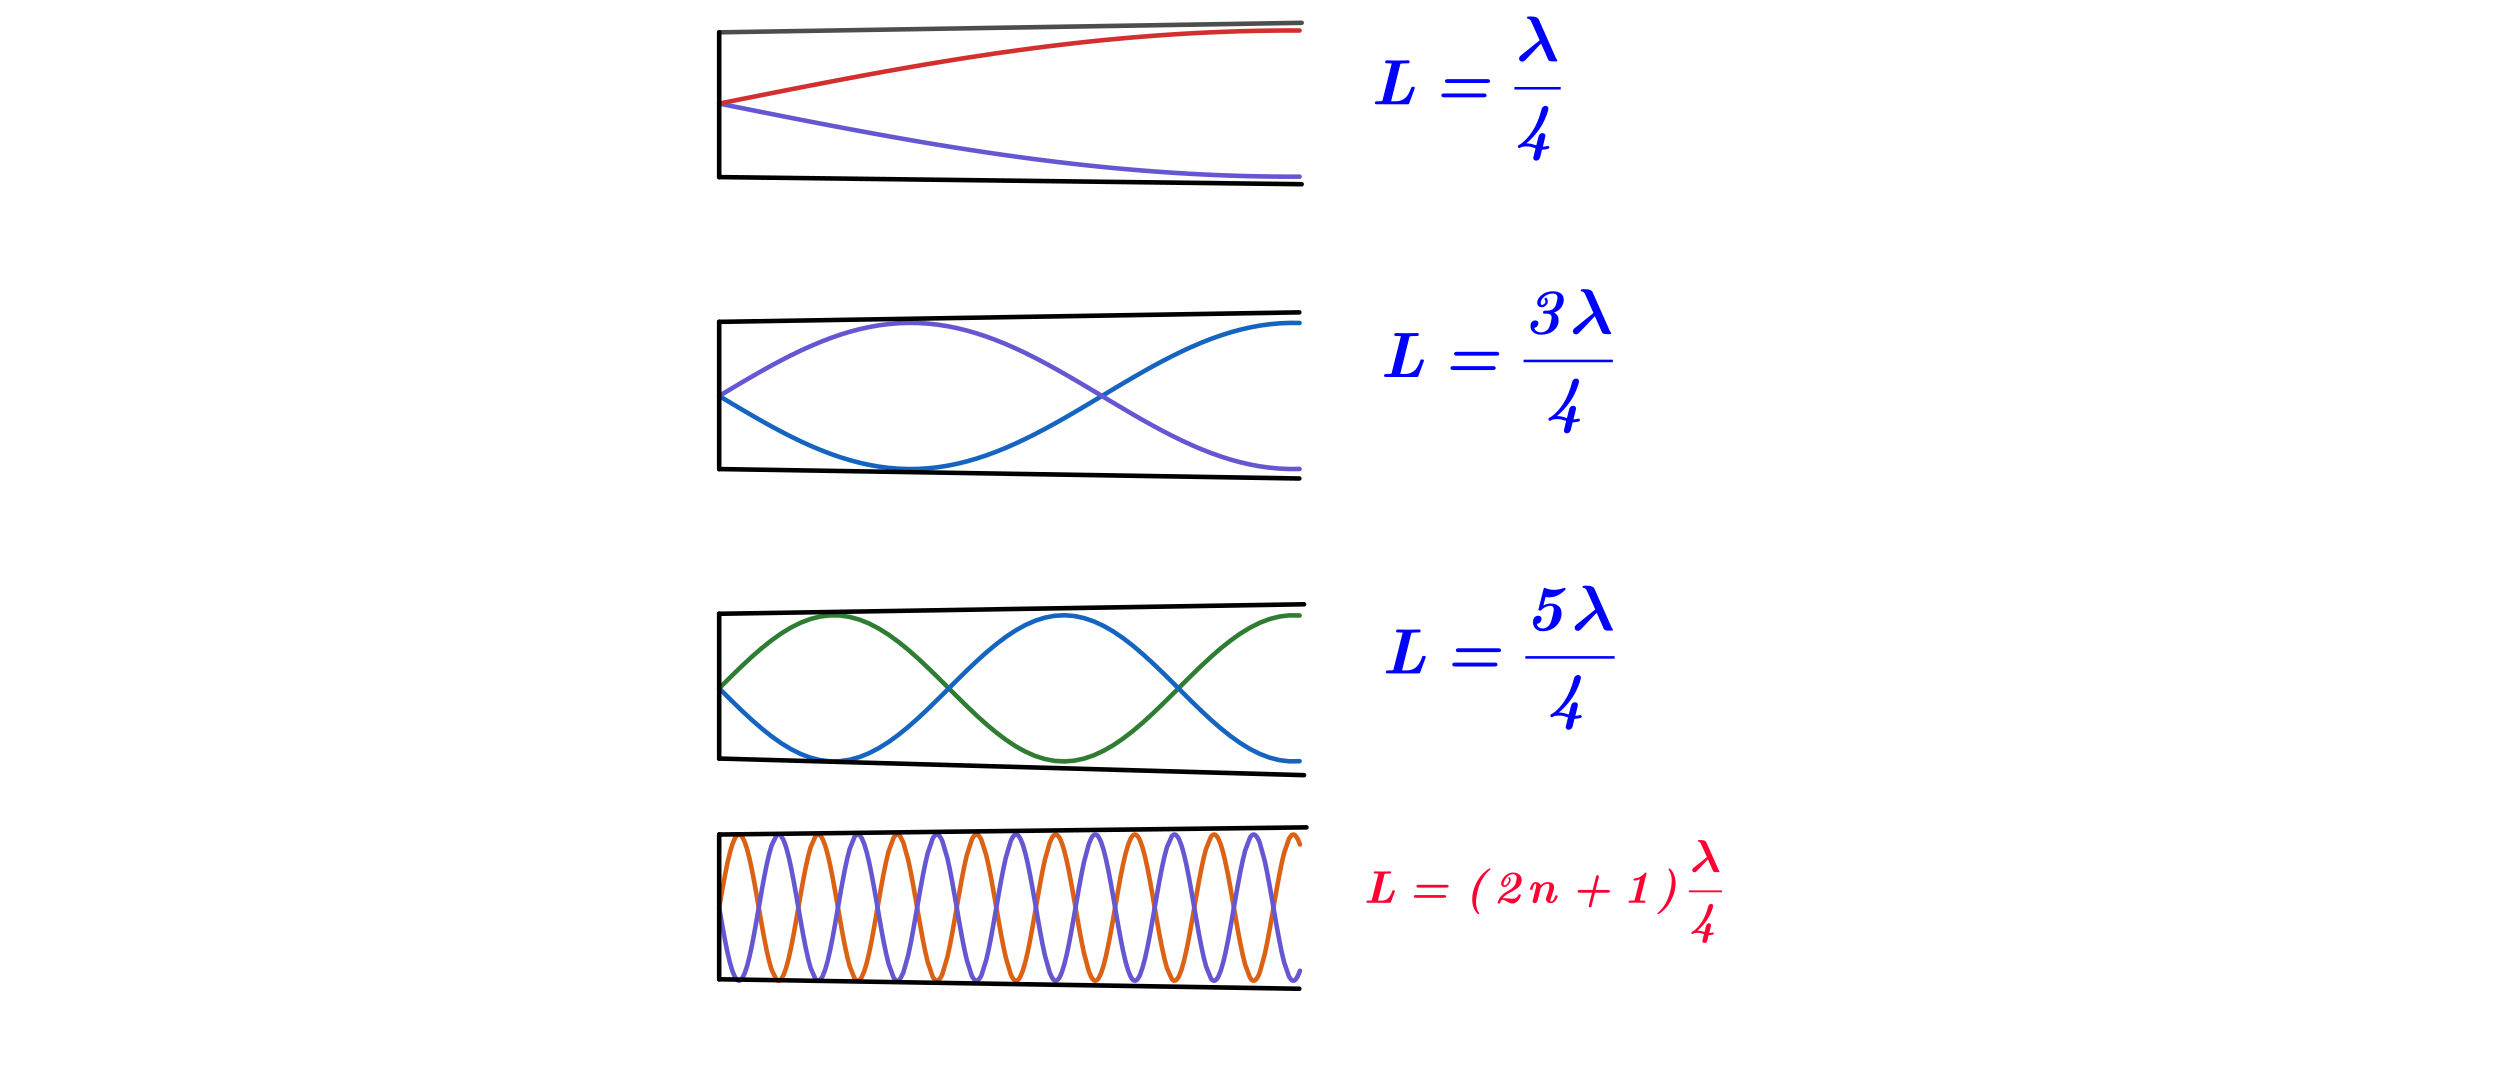 <svg version="1.1" xmlns="http://www.w3.org/2000/svg" xmlns:xlink="http://www.w3.org/1999/xlink" width="1366" height="588"><rect width="100%" height="100%" fill="#333333" stroke="none"/><defs><clipPath id="VZGyEEymHpde"><path fill="none" stroke="none" d=" M 0 0 L 1366 0 L 1366 588 L 0 588 L 0 0 Z"/></clipPath></defs><g transform="scale(1,1)" clip-path="url(#VZGyEEymHpde)"><g><rect fill="rgb(255,255,255)" stroke="none" x="0" y="0" width="1366" height="588" fill-opacity="1"/><path fill="none" stroke="rgb(101,87,210)" paint-order="fill stroke markers" d=" M 392.959 56.597 L 394.859 56.977 M 394.859 56.977 L 400.195 58.044 L 405.531 59.11 M 405.531 59.11 L 410.867 60.174 L 416.203 61.235 L 421.539 62.294 L 426.875 63.348 M 426.875 63.348 L 432.211 64.397 L 437.547 65.441 L 442.883 66.478 L 448.219 67.509 L 453.555 68.531 L 458.891 69.545 L 464.227 70.55 L 469.562 71.545 L 474.898 72.529 L 480.234 73.502 L 485.57 74.462 L 490.906 75.41 L 496.242 76.345 L 501.578 77.265 L 506.914 78.171 L 512.25 79.061 M 512.25 79.061 L 517.586 79.936 L 522.922 80.793 L 528.258 81.634 L 533.594 82.456 L 538.93 83.26 L 544.266 84.045 L 549.602 84.81 L 554.938 85.555 L 560.273 86.28 L 565.609 86.983 L 570.945 87.665 L 576.281 88.324 L 581.617 88.961 L 586.953 89.575 L 592.289 90.165 L 597.625 90.731 L 602.961 91.273 L 608.297 91.79 L 613.633 92.282 L 618.969 92.748 L 624.305 93.189 L 629.641 93.604 L 634.977 93.992 L 640.312 94.353 L 645.648 94.688 L 650.984 94.995 L 656.32 95.275 L 661.656 95.527 L 666.992 95.751 L 672.328 95.948 L 677.664 96.116 L 683 96.256 M 683 96.256 L 688.336 96.368 L 693.672 96.452 L 699.008 96.507 L 704.344 96.533 M 704.344 96.533 L 709.68 96.531 M 709.68 96.531 L 710.075 96.53" stroke-opacity="1" stroke-linecap="round" stroke-linejoin="round" stroke-miterlimit="10" stroke-width="2.5"/><path fill="none" stroke="rgb(211,47,47)" paint-order="fill stroke markers" d=" M 392.959 56.597 L 394.859 56.217 M 394.859 56.217 L 400.195 55.15 L 405.531 54.084 M 405.531 54.084 L 410.867 53.02 L 416.203 51.959 L 421.539 50.9 L 426.875 49.846 M 426.875 49.846 L 432.211 48.797 L 437.547 47.753 L 442.883 46.716 L 448.219 45.686 L 453.555 44.663 L 458.891 43.649 L 464.227 42.644 L 469.562 41.649 L 474.898 40.665 L 480.234 39.692 L 485.57 38.732 L 490.906 37.784 L 496.242 36.849 L 501.578 35.929 L 506.914 35.023 L 512.25 34.133 M 512.25 34.133 L 517.586 33.258 L 522.922 32.401 L 528.258 31.561 L 533.594 30.738 L 538.93 29.934 L 544.266 29.149 L 549.602 28.384 L 554.938 27.639 L 560.273 26.914 L 565.609 26.211 L 570.945 25.529 L 576.281 24.87 L 581.617 24.233 L 586.953 23.619 L 592.289 23.029 L 597.625 22.463 L 602.961 21.921 L 608.297 21.404 L 613.633 20.912 L 618.969 20.446 L 624.305 20.005 L 629.641 19.591 L 634.977 19.202 L 640.312 18.841 L 645.648 18.507 L 650.984 18.199 L 656.32 17.919 L 661.656 17.667 L 666.992 17.443 L 672.328 17.246 L 677.664 17.078 L 683 16.938 M 683 16.938 L 688.336 16.826 L 693.672 16.743 L 699.008 16.688 L 704.344 16.661 M 704.344 16.661 L 709.68 16.663 M 709.68 16.663 L 710.075 16.664" stroke-opacity="1" stroke-linecap="round" stroke-linejoin="round" stroke-miterlimit="10" stroke-width="2.5"/><path fill="none" stroke="rgb(21,101,192)" paint-order="fill stroke markers" d=" M 392.959 216.352 L 394.859 217.492 M 394.859 217.492 L 400.195 220.685 L 405.531 223.85 M 405.531 223.85 L 410.867 226.968 L 416.203 230.017 L 421.539 232.978 L 426.875 235.832 M 426.875 235.832 L 432.211 238.562 L 437.547 241.148 L 442.883 243.576 L 448.219 245.828 L 453.555 247.892 L 458.891 249.752 L 464.227 251.398 L 469.562 252.82 L 474.898 254.006 L 480.234 254.952 L 485.57 255.649 L 490.906 256.093 L 496.242 256.283 L 501.578 256.216 L 506.914 255.893 L 512.25 255.316 M 512.25 255.316 L 517.586 254.489 L 522.922 253.417 L 528.258 252.107 L 533.594 250.567 L 538.93 248.807 L 544.266 246.839 L 549.602 244.676 L 554.938 242.33 L 560.273 239.817 L 565.609 237.154 L 570.945 234.357 L 576.281 231.445 L 581.617 228.435 L 586.953 225.348 L 592.289 222.203 L 597.625 219.021 L 602.961 215.821 L 608.297 212.625 L 613.633 209.453 L 618.969 206.325 L 624.305 203.262 L 629.641 200.282 L 634.977 197.406 L 640.312 194.651 L 645.648 192.036 L 650.984 189.577 L 656.32 187.29 L 661.656 185.19 L 666.992 183.289 L 672.328 181.601 L 677.664 180.137 L 683 178.905 M 683 178.905 L 688.336 177.913 L 693.672 177.168 L 699.008 176.675 L 704.344 176.437 M 704.344 176.437 L 709.68 176.455 M 709.68 176.455 L 710.075 176.466" stroke-opacity="1" stroke-linecap="round" stroke-linejoin="round" stroke-miterlimit="10" stroke-width="2.5"/><path fill="none" stroke="rgb(101,87,210)" paint-order="fill stroke markers" d=" M 392.959 216.352 L 394.859 215.211 M 394.859 215.211 L 400.195 212.018 L 405.531 208.853 M 405.531 208.853 L 410.867 205.736 L 416.203 202.687 L 421.539 199.726 L 426.875 196.871 M 426.875 196.871 L 432.211 194.142 L 437.547 191.555 L 442.883 189.128 L 448.219 186.875 L 453.555 184.812 L 458.891 182.951 L 464.227 181.305 L 469.562 179.884 L 474.898 178.697 L 480.234 177.752 L 485.57 177.055 L 490.906 176.61 L 496.242 176.42 L 501.578 176.487 L 506.914 176.81 L 512.25 177.387 M 512.25 177.387 L 517.586 178.214 L 522.922 179.286 L 528.258 180.597 L 533.594 182.136 L 538.93 183.896 L 544.266 185.864 L 549.602 188.028 L 554.938 190.373 L 560.273 192.886 L 565.609 195.549 L 570.945 198.346 L 576.281 201.259 L 581.617 204.268 L 586.953 207.355 L 592.289 210.5 L 597.625 213.682 L 602.961 216.882 L 608.297 220.078 L 613.633 223.25 L 618.969 226.378 L 624.305 229.442 L 629.641 232.421 L 634.977 235.297 L 640.312 238.052 L 645.648 240.667 L 650.984 243.126 L 656.32 245.413 L 661.656 247.514 L 666.992 249.414 L 672.328 251.102 L 677.664 252.567 L 683 253.799 M 683 253.799 L 688.336 254.79 L 693.672 255.535 L 699.008 256.028 L 704.344 256.267 M 704.344 256.267 L 709.68 256.249 M 709.68 256.249 L 710.075 256.237" stroke-opacity="1" stroke-linecap="round" stroke-linejoin="round" stroke-miterlimit="10" stroke-width="2.5"/><path fill="none" stroke="rgb(46,125,50)" paint-order="fill stroke markers" d=" M 392.959 376.106 L 394.859 374.206 M 394.859 374.206 L 400.195 368.909 L 405.531 363.74 M 405.531 363.74 L 410.867 358.792 L 416.203 354.152 L 421.539 349.904 L 426.875 346.122 M 426.875 346.122 L 432.211 342.875 L 437.547 340.22 L 442.883 338.205 L 448.219 336.865 L 453.555 336.225 L 458.891 336.295 L 464.227 337.076 L 469.562 338.551 L 474.898 340.696 L 480.234 343.473 L 485.57 346.831 L 490.906 350.71 L 496.242 355.043 L 501.578 359.75 L 506.914 364.749 L 512.25 369.951 M 512.25 369.951 L 517.586 375.263 L 522.922 380.589 L 528.258 385.835 L 533.594 390.909 L 538.93 395.718 L 544.266 400.178 L 549.602 404.208 L 554.938 407.738 L 560.273 410.704 L 565.609 413.054 L 570.945 414.744 L 576.281 415.747 L 581.617 416.042 L 586.953 415.626 L 592.289 414.506 L 597.625 412.701 L 602.961 410.244 L 608.297 407.178 L 613.633 403.559 L 618.969 399.45 L 624.305 394.925 L 629.641 390.065 L 634.977 384.956 L 640.312 379.69 L 645.648 374.359 L 650.984 369.06 L 656.32 363.886 L 661.656 358.93 L 666.992 354.28 L 672.328 350.019 L 677.664 346.223 L 683 342.96 M 683 342.96 L 688.336 340.287 L 693.672 338.253 L 699.008 336.894 L 704.344 336.233 M 704.344 336.233 L 709.68 336.284 M 709.68 336.284 L 710.075 336.316" stroke-opacity="1" stroke-linecap="round" stroke-linejoin="round" stroke-miterlimit="10" stroke-width="2.5"/><path fill="none" stroke="rgb(21,101,192)" paint-order="fill stroke markers" d=" M 392.959 376.106 L 394.859 378.006 M 394.859 378.006 L 400.195 383.303 L 405.531 388.472 M 405.531 388.472 L 410.867 393.421 L 416.203 398.06 L 421.539 402.309 L 426.875 406.091 M 426.875 406.091 L 432.211 409.338 L 437.547 411.992 L 442.883 414.008 L 448.219 415.347 L 453.555 415.988 L 458.891 415.917 L 464.227 415.137 L 469.562 413.661 L 474.898 411.516 L 480.234 408.74 L 485.57 405.382 L 490.906 401.502 L 496.242 397.17 L 501.578 392.462 L 506.914 387.463 L 512.25 382.261 M 512.25 382.261 L 517.586 376.95 L 522.922 371.624 L 528.258 366.377 L 533.594 361.304 L 538.93 356.495 L 544.266 352.035 L 549.602 348.004 L 554.938 344.474 L 560.273 341.508 L 565.609 339.159 L 570.945 337.468 L 576.281 336.466 L 581.617 336.17 L 586.953 336.586 L 592.289 337.707 L 597.625 339.512 L 602.961 341.969 L 608.297 345.034 L 613.633 348.654 L 618.969 352.762 L 624.305 357.287 L 629.641 362.147 L 634.977 367.256 L 640.312 372.523 L 645.648 377.853 L 650.984 383.153 L 656.32 388.327 L 661.656 393.283 L 666.992 397.933 L 672.328 402.193 L 677.664 405.989 L 683 409.253 M 683 409.253 L 688.336 411.925 L 693.672 413.959 L 699.008 415.319 L 704.344 415.979 M 704.344 415.979 L 709.68 415.929 M 709.68 415.929 L 710.075 415.897" stroke-opacity="1" stroke-linecap="round" stroke-linejoin="round" stroke-miterlimit="10" stroke-width="2.5"/><path fill="none" stroke="rgb(219,97,20)" paint-order="fill stroke markers" d=" M 392.959 495.922 L 393.909 490.428 L 394.859 485.038 M 394.859 485.038 L 396.193 477.844 L 397.527 471.326 L 398.861 465.728 L 400.195 461.26 L 401.529 458.089 L 402.196 457.029 L 402.863 456.333 L 403.53 456.009 L 404.031 456.011 L 404.531 456.224 L 405.198 456.833 M 405.531 457.275 L 406.865 459.938 L 408.199 463.946 L 409.533 469.152 L 410.867 475.358 L 412.201 482.334 L 413.535 489.818 L 414.869 497.531 L 416.203 505.184 L 417.537 512.49 L 418.871 519.176 L 420.205 524.992 L 421.539 529.721 L 424.207 535.255 L 424.874 535.741 L 425.374 535.86 L 425.875 535.769 L 426.542 535.321 M 426.875 534.958 L 428.209 532.602 L 429.543 528.874 L 430.877 523.914 L 432.211 517.906 L 433.545 511.075 L 434.879 503.678 L 436.213 495.99 L 437.547 488.3 L 438.881 480.895 L 440.215 474.052 L 441.549 468.028 L 442.883 463.047 L 445.551 456.915 L 446.218 456.269 L 446.718 456.027 L 447.218 455.997 L 447.885 456.283 L 448.886 457.408 L 449.553 458.611 L 450.887 462.052 L 452.221 466.76 L 453.555 472.558 L 454.889 479.231 L 456.223 486.529 L 457.557 494.178 L 458.891 501.892 L 460.225 509.382 L 461.559 516.37 L 462.893 522.592 L 464.227 527.816 L 466.895 534.535 L 467.562 535.341 L 468.062 535.703 L 468.562 535.856 L 469.062 535.797 L 469.562 535.529 L 470.229 534.846 L 470.896 533.799 L 472.23 530.651 L 473.564 526.205 L 474.898 520.625 L 476.232 514.122 L 477.566 506.937 L 478.9 499.34 L 480.234 491.616 L 481.568 484.052 L 482.902 476.933 L 484.236 470.524 L 485.57 465.065 L 488.238 457.772 L 488.572 457.245 L 489.239 456.463 L 489.739 456.119 L 490.239 455.985 L 490.74 456.062 L 491.24 456.349 L 491.907 457.057 L 493.574 460.396 L 496.242 469.923 L 497.576 476.246 L 498.91 483.305 L 500.244 490.836 L 501.578 498.558 L 502.912 506.181 L 504.246 513.419 L 505.58 520.004 L 506.914 525.687 L 509.582 533.542 L 509.916 534.147 L 510.249 534.663 L 510.916 535.42 L 511.583 535.807 L 512.083 535.852 M 512.25 535.82 L 512.583 535.687 L 513.25 535.14 L 514.251 533.632 L 514.918 532.183 L 517.586 523.171 L 518.92 517.04 L 520.254 510.119 L 521.588 502.667 L 522.922 494.962 L 524.256 487.293 L 525.59 479.948 L 526.924 473.199 L 528.258 467.301 L 530.926 458.898 L 531.259 458.217 L 531.593 457.623 L 532.26 456.707 L 532.927 456.159 L 533.427 455.992 L 533.927 456.036 L 534.594 456.422 L 535.595 457.693 L 536.262 458.99 L 538.93 467.472 L 540.264 473.4 L 541.598 480.171 L 542.932 487.531 L 544.266 495.205 L 545.6 502.906 L 546.934 510.346 L 548.268 517.246 L 549.602 523.348 L 552.27 532.285 L 552.937 533.712 L 553.604 534.785 L 554.271 535.493 L 554.771 535.781 L 555.271 535.859 L 555.771 535.726 L 556.271 535.383 L 556.938 534.603 L 557.605 533.46 L 558.939 530.132 L 560.273 525.524 L 561.607 519.809 L 562.941 513.2 L 564.275 505.945 L 565.609 498.315 L 566.943 490.595 L 568.277 483.075 L 569.611 476.035 L 570.945 469.739 L 573.613 460.285 L 574.947 457.481 L 575.614 456.613 L 576.115 456.204 L 576.615 456.005 L 577.115 456.016 L 577.615 456.237 L 578.282 456.858 L 578.949 457.845 L 579.616 459.189 L 580.283 460.877 L 581.617 465.22 L 582.951 470.712 L 584.285 477.148 L 585.619 484.285 L 586.953 491.858 L 588.287 499.583 L 589.621 507.171 L 590.955 514.338 L 592.289 520.816 L 594.957 530.771 L 596.291 533.875 L 596.958 534.9 L 597.625 535.559 L 598.125 535.81 L 598.625 535.851 L 599.126 535.681 L 599.626 535.301 L 600.293 534.472 L 601.627 531.741 L 602.961 527.669 L 604.295 522.41 L 605.629 516.16 L 606.963 509.153 L 608.297 501.651 L 609.631 493.935 L 610.965 486.292 L 612.299 479.011 L 613.633 472.361 L 614.967 466.594 L 616.301 461.923 L 617.635 458.525 L 618.302 457.344 L 618.969 456.526 L 619.636 456.076 L 620.136 455.984 L 620.636 456.103 L 621.136 456.431 L 621.637 456.968 L 622.304 458.003 L 622.971 459.394 L 624.305 463.186 L 625.639 468.203 L 626.973 474.256 L 628.307 481.121 L 629.641 488.539 L 630.975 496.233 L 632.309 503.916 L 633.643 511.3 L 634.977 518.108 L 636.311 524.087 L 637.645 529.011 L 640.312 535.009 L 640.979 535.619 L 641.48 535.833 L 641.98 535.836 L 642.647 535.513 L 643.647 534.334 L 644.314 533.096 L 645.648 529.59 L 646.982 524.824 L 648.316 518.977 L 649.65 512.268 L 650.984 504.947 L 652.318 497.288 L 653.652 489.578 L 654.986 482.105 L 656.32 475.15 L 657.654 468.971 L 658.988 463.801 L 661.656 457.215 L 662.323 456.444 L 662.823 456.109 L 663.324 455.984 L 663.824 456.07 L 664.324 456.366 L 664.991 457.085 L 665.658 458.168 L 666.992 461.382 L 668.326 465.888 L 669.66 471.518 L 670.994 478.061 L 672.328 485.272 L 673.662 492.882 L 674.996 500.605 L 676.33 508.154 L 677.664 515.244 L 678.998 521.612 L 680.332 527.018 L 683 534.183 M 683 534.183 L 683.667 535.111 L 684.334 535.672 L 684.834 535.849 L 685.334 535.815 L 686.001 535.442 L 687.002 534.19 L 687.669 532.905 L 688.336 531.274 L 691.004 521.632 L 692.338 515.267 L 693.672 508.179 L 695.006 500.632 L 696.34 492.908 L 697.674 485.298 L 699.008 478.085 L 700.342 471.539 L 701.676 465.906 L 704.344 458.176 M 704.344 458.176 L 705.678 456.37 L 706.345 456.019 L 706.845 456.002 L 707.345 456.195 L 708.012 456.778 L 709.013 458.339 L 709.68 459.822 M 709.68 459.822 L 710.075 460.862 L 710.273 461.426" stroke-opacity="1" stroke-linecap="round" stroke-linejoin="round" stroke-miterlimit="10" stroke-width="2.5"/><path fill="none" stroke="rgb(101,87,210)" paint-order="fill stroke markers" d=" M 392.959 495.922 L 393.909 501.417 L 394.859 506.806 M 394.859 506.806 L 396.193 514.001 L 397.527 520.518 L 398.861 526.116 L 400.195 530.584 L 401.529 533.755 L 402.196 534.816 L 402.863 535.511 L 403.53 535.836 L 404.031 535.833 L 404.531 535.621 L 405.198 535.012 M 405.531 534.569 L 406.865 531.907 L 408.199 527.898 L 409.533 522.693 L 410.867 516.486 L 412.201 509.51 L 413.535 502.026 L 414.869 494.313 L 416.203 486.661 L 417.537 479.355 L 418.871 472.669 L 420.205 466.853 L 421.539 462.124 L 424.207 456.59 L 424.874 456.104 L 425.374 455.984 L 425.875 456.075 L 426.542 456.523 M 426.875 456.886 L 428.209 459.242 L 429.543 462.97 L 430.877 467.931 L 432.211 473.939 L 433.545 480.769 L 434.879 488.167 L 436.213 495.854 L 437.547 503.544 L 438.881 510.949 L 440.215 517.792 L 441.549 523.816 L 442.883 528.797 L 445.551 534.929 L 446.218 535.576 L 446.718 535.817 L 447.218 535.848 L 447.885 535.561 L 448.886 534.436 L 449.553 533.233 L 450.887 529.793 L 452.221 525.085 L 453.555 519.286 L 454.889 512.613 L 456.223 505.316 L 457.557 497.667 L 458.891 489.953 L 460.225 482.462 L 461.559 475.475 L 462.893 469.253 L 464.227 464.028 L 466.895 457.31 L 467.562 456.504 L 468.062 456.141 L 468.562 455.989 L 469.062 456.047 L 469.562 456.316 L 470.229 456.998 L 470.896 458.046 L 472.23 461.193 L 473.564 465.64 L 474.898 471.219 L 476.232 477.723 L 477.566 484.907 L 478.9 492.504 L 480.234 500.229 L 481.568 507.792 L 482.902 514.911 L 484.236 521.32 L 485.57 526.779 L 488.238 534.072 L 488.572 534.6 L 489.239 535.381 L 489.739 535.725 L 490.239 535.859 L 490.74 535.782 L 491.24 535.495 L 491.907 534.788 L 493.574 531.449 L 496.242 521.921 L 497.576 515.598 L 498.91 508.539 L 500.244 501.008 L 501.578 493.287 L 502.912 485.664 L 504.246 478.425 L 505.58 471.841 L 506.914 466.157 L 509.582 458.302 L 509.916 457.697 L 510.249 457.182 L 510.916 456.424 L 511.583 456.037 L 512.083 455.992 M 512.25 456.024 L 512.583 456.158 L 513.25 456.705 L 514.251 458.212 L 514.918 459.661 L 517.586 468.673 L 518.92 474.805 L 520.254 481.726 L 521.588 489.178 L 522.922 496.882 L 524.256 504.551 L 525.59 511.897 L 526.924 518.645 L 528.258 524.543 L 530.926 532.946 L 531.259 533.628 L 531.593 534.221 L 532.26 535.137 L 532.927 535.685 L 533.427 535.852 L 533.927 535.808 L 534.594 535.422 L 535.595 534.151 L 536.262 532.854 L 538.93 524.373 L 540.264 518.444 L 541.598 511.673 L 542.932 504.313 L 544.266 496.639 L 545.6 488.938 L 546.934 481.498 L 548.268 474.598 L 549.602 468.496 L 552.27 459.56 L 552.937 458.133 L 553.604 457.06 L 554.271 456.351 L 554.771 456.063 L 555.271 455.985 L 555.771 456.118 L 556.271 456.461 L 556.938 457.241 L 557.605 458.384 L 558.939 461.712 L 560.273 466.32 L 561.607 472.035 L 562.941 478.644 L 564.275 485.899 L 565.609 493.529 L 566.943 501.249 L 568.277 508.77 L 569.611 515.81 L 570.945 522.105 L 573.613 531.559 L 574.947 534.364 L 575.614 535.231 L 576.115 535.64 L 576.615 535.84 L 577.115 535.829 L 577.615 535.607 L 578.282 534.986 L 578.949 533.999 L 579.616 532.656 L 580.283 530.967 L 581.617 526.624 L 582.951 521.132 L 584.285 514.697 L 585.619 507.559 L 586.953 499.987 L 588.287 492.262 L 589.621 484.674 L 590.955 477.507 L 592.289 471.028 L 594.957 461.074 L 596.291 457.969 L 596.958 456.944 L 597.625 456.285 L 598.125 456.034 L 598.625 455.994 L 599.126 456.164 L 599.626 456.543 L 600.293 457.373 L 601.627 460.104 L 602.961 464.175 L 604.295 469.434 L 605.629 475.684 L 606.963 482.691 L 608.297 490.193 L 609.631 497.91 L 610.965 505.552 L 612.299 512.834 L 613.633 519.483 L 614.967 525.251 L 616.301 529.921 L 617.635 533.32 L 618.302 534.5 L 618.969 535.319 L 619.636 535.768 L 620.136 535.86 L 620.636 535.742 L 621.136 535.413 L 621.637 534.876 L 622.304 533.841 L 622.971 532.451 L 624.305 528.659 L 625.639 523.642 L 626.973 517.588 L 628.307 510.723 L 629.641 503.305 L 630.975 495.611 L 632.309 487.928 L 633.643 480.544 L 634.977 473.736 L 636.311 467.758 L 637.645 462.833 L 640.312 456.836 L 640.979 456.225 L 641.48 456.012 L 641.98 456.008 L 642.647 456.331 L 643.647 457.51 L 644.314 458.748 L 645.648 462.254 L 646.982 467.02 L 648.316 472.867 L 649.65 479.577 L 650.984 486.898 L 652.318 494.557 L 653.652 502.266 L 654.986 509.739 L 656.32 516.694 L 657.654 522.873 L 658.988 528.043 L 661.656 534.63 L 662.323 535.4 L 662.823 535.735 L 663.324 535.86 L 663.824 535.774 L 664.324 535.478 L 664.991 534.759 L 665.658 533.677 L 666.992 530.463 L 668.326 525.956 L 669.66 520.326 L 670.994 513.783 L 672.328 506.572 L 673.662 498.962 L 674.996 491.239 L 676.33 483.691 L 677.664 476.6 L 678.998 470.233 L 680.332 464.826 L 683 457.662 M 683 457.662 L 683.667 456.733 L 684.334 456.172 L 684.834 455.996 L 685.334 456.03 L 686.001 456.402 L 687.002 457.654 L 687.669 458.939 L 688.336 460.571 L 691.004 470.212 L 692.338 476.577 L 693.672 483.666 L 695.006 491.213 L 696.34 498.936 L 697.674 506.547 L 699.008 513.76 L 700.342 520.305 L 701.676 525.939 L 704.344 533.668 M 704.344 533.668 L 705.678 535.475 L 706.345 535.825 L 706.845 535.842 L 707.345 535.649 L 708.012 535.066 L 709.013 533.506 L 709.68 532.023 M 709.68 532.023 L 710.075 530.982 L 710.273 530.418" stroke-opacity="1" stroke-linecap="round" stroke-linejoin="round" stroke-miterlimit="10" stroke-width="2.5"/><path fill="none" stroke="rgb(0,0,0)" paint-order="fill stroke markers" d=" M 392.959 17.659 L 711.221 12.472" stroke-opacity="0.698" stroke-linecap="round" stroke-linejoin="round" stroke-miterlimit="10" stroke-width="2.5"/><path fill="none" stroke="rgb(0,0,0)" paint-order="fill stroke markers" d=" M 392.959 17.659 L 392.959 96.762" stroke-opacity="1" stroke-linecap="round" stroke-linejoin="round" stroke-miterlimit="10" stroke-width="2.5"/><path fill="none" stroke="rgb(0,0,0)" paint-order="fill stroke markers" d=" M 392.959 96.762 L 711.221 100.652" stroke-opacity="1" stroke-linecap="round" stroke-linejoin="round" stroke-miterlimit="10" stroke-width="2.5"/><path fill="none" stroke="rgb(0,0,0)" paint-order="fill stroke markers" d=" M 392.959 175.864 L 709.925 170.677" stroke-opacity="1" stroke-linecap="round" stroke-linejoin="round" stroke-miterlimit="10" stroke-width="2.5"/><path fill="none" stroke="rgb(0,0,0)" paint-order="fill stroke markers" d=" M 392.959 175.864 L 392.959 256.29" stroke-opacity="1" stroke-linecap="round" stroke-linejoin="round" stroke-miterlimit="10" stroke-width="2.5"/><path fill="none" stroke="rgb(0,0,0)" paint-order="fill stroke markers" d=" M 392.959 256.29 L 709.925 261.451" stroke-opacity="1" stroke-linecap="round" stroke-linejoin="round" stroke-miterlimit="10" stroke-width="2.5"/><path fill="none" stroke="rgb(0,0,0)" paint-order="fill stroke markers" d=" M 392.959 335.367 L 712.518 330.179" stroke-opacity="1" stroke-linecap="round" stroke-linejoin="round" stroke-miterlimit="10" stroke-width="2.5"/><path fill="none" stroke="rgb(0,0,0)" paint-order="fill stroke markers" d=" M 392.959 335.367 L 392.959 414.469" stroke-opacity="1" stroke-linecap="round" stroke-linejoin="round" stroke-miterlimit="10" stroke-width="2.5"/><path fill="none" stroke="rgb(0,0,0)" paint-order="fill stroke markers" d=" M 392.959 414.469 L 712.518 423.547" stroke-opacity="1" stroke-linecap="round" stroke-linejoin="round" stroke-miterlimit="10" stroke-width="2.5"/><path fill="none" stroke="rgb(0,0,0)" paint-order="fill stroke markers" d=" M 392.959 455.984 L 713.815 452.076" stroke-opacity="1" stroke-linecap="round" stroke-linejoin="round" stroke-miterlimit="10" stroke-width="2.5"/><path fill="none" stroke="rgb(0,0,0)" paint-order="fill stroke markers" d=" M 392.959 455.984 L 392.959 535.069" stroke-opacity="1" stroke-linecap="round" stroke-linejoin="round" stroke-miterlimit="10" stroke-width="2.5"/><path fill="none" stroke="rgb(0,0,0)" paint-order="fill stroke markers" d=" M 392.959 535.069 L 709.925 540.256" stroke-opacity="1" stroke-linecap="round" stroke-linejoin="round" stroke-miterlimit="10" stroke-width="2.5"/><g transform="scale(35,35)"><g transform="translate(21.4,1.628)"><path fill="rgb(0,0,255)" stroke="none" paint-order="stroke fill markers" d=" M 0.459 -0.62 L 0.317 -0.048 Q 0.324 -0.047 0.34 -0.047 L 0.398 -0.047 Q 0.442 -0.047 0.479 -0.063 Q 0.516 -0.079 0.538 -0.099 Q 0.561 -0.118 0.582 -0.152 Q 0.602 -0.187 0.611 -0.207 Q 0.619 -0.226 0.631 -0.258 Q 0.634 -0.269 0.64 -0.272 Q 0.646 -0.274 0.659 -0.274 Q 0.687 -0.274 0.687 -0.256 Q 0.687 -0.251 0.682 -0.239 L 0.602 -0.021 Q 0.596 -0.006 0.591 -0.003 Q 0.586 0 0.568 0 L 0.096 0 Q 0.064 0 0.064 -0.018 Q 0.064 -0.032 0.07 -0.038 Q 0.076 -0.045 0.082 -0.046 Q 0.088 -0.047 0.099 -0.047 L 0.121 -0.047 Q 0.137 -0.047 0.161 -0.049 Q 0.174 -0.05 0.177 -0.052 Q 0.181 -0.054 0.184 -0.065 L 0.327 -0.637 Q 0.303 -0.639 0.278 -0.639 L 0.256 -0.639 Q 0.224 -0.639 0.224 -0.657 Q 0.224 -0.67 0.23 -0.677 Q 0.236 -0.684 0.24 -0.685 Q 0.245 -0.686 0.253 -0.686 Q 0.279 -0.686 0.332 -0.684 Q 0.385 -0.683 0.411 -0.683 Q 0.44 -0.683 0.497 -0.684 Q 0.554 -0.686 0.583 -0.686 Q 0.606 -0.686 0.606 -0.668 Q 0.606 -0.654 0.601 -0.647 Q 0.595 -0.641 0.59 -0.64 Q 0.584 -0.639 0.572 -0.639 L 0.536 -0.639 Q 0.51 -0.639 0.49 -0.637 Q 0.471 -0.636 0.467 -0.634 Q 0.462 -0.631 0.459 -0.62 Z"/></g><g transform="translate(22.376,1.628)"><path fill="rgb(0,0,255)" stroke="none" paint-order="stroke fill markers" d=" M 0.846 -0.332 L 0.221 -0.332 Q 0.181 -0.332 0.181 -0.362 Q 0.181 -0.393 0.227 -0.393 L 0.84 -0.393 Q 0.886 -0.393 0.886 -0.362 Q 0.886 -0.332 0.846 -0.332 M 0.784 -0.108 L 0.171 -0.108 Q 0.125 -0.108 0.125 -0.139 Q 0.125 -0.169 0.165 -0.169 L 0.79 -0.169 Q 0.831 -0.169 0.831 -0.139 Q 0.831 -0.108 0.784 -0.108 Z"/></g><g transform="translate(23.668,0.951)"><path fill="rgb(0,0,255)" stroke="none" paint-order="stroke fill markers" d=" M 0.359 -0.638 L 0.615 -0.061 Q 0.63 -0.027 0.639 -0.018 Q 0.644 -0.01 0.644 -0.006 Q 0.644 0.004 0.637 0.006 Q 0.63 0.008 0.614 0.008 L 0.564 0.008 Q 0.515 0.008 0.501 -0.02 Q 0.499 -0.024 0.493 -0.037 Q 0.487 -0.051 0.486 -0.055 L 0.39 -0.271 Q 0.368 -0.25 0.303 -0.18 Q 0.239 -0.111 0.226 -0.098 Q 0.177 -0.049 0.171 -0.04 Q 0.153 -0.02 0.144 -0.012 Q 0.136 -0.004 0.122 0.004 Q 0.108 0.012 0.095 0.012 Q 0.076 0.012 0.061 -0.002 Q 0.047 -0.016 0.047 -0.036 Q 0.047 -0.065 0.079 -0.089 L 0.368 -0.322 Q 0.237 -0.619 0.229 -0.631 Q 0.213 -0.655 0.186 -0.658 Q 0.184 -0.658 0.181 -0.659 Q 0.179 -0.66 0.175 -0.664 Q 0.171 -0.668 0.171 -0.675 Q 0.171 -0.688 0.18 -0.691 Q 0.19 -0.694 0.211 -0.694 Q 0.255 -0.694 0.284 -0.69 Q 0.313 -0.685 0.328 -0.675 Q 0.342 -0.666 0.348 -0.659 Q 0.353 -0.652 0.359 -0.638 Z"/></g><rect fill="rgb(0,0,255)" stroke="none" x="23.642" y="1.358" width="0.723" height="0.04"/><g transform="translate(23.642,2.314)"><path fill="rgb(0,0,255)" stroke="none" paint-order="stroke fill markers" d=" M 0.48 -0.171 L 0.444 -0.024 Q 0.48 -0.024 0.511 -0.034 Q 0.522 -0.037 0.523 -0.037 Q 0.532 -0.037 0.539 -0.026 Q 0.547 -0.015 0.547 -0.01 Q 0.547 0.005 0.506 0.014 Q 0.465 0.023 0.431 0.023 Q 0.428 0.038 0.404 0.134 Q 0.389 0.194 0.339 0.194 Q 0.318 0.194 0.306 0.181 Q 0.294 0.169 0.294 0.152 L 0.312 0.074 L 0.33 0.001 Q 0.274 -0.018 0.251 -0.023 Q 0.228 -0.028 0.192 -0.028 Q 0.124 -0.028 0.099 -0.012 Q 0.082 0 0.077 0 Q 0.069 0 0.061 -0.011 Q 0.053 -0.021 0.053 -0.027 Q 0.053 -0.046 0.091 -0.062 Q 0.1 -0.067 0.123 -0.085 Q 0.147 -0.103 0.194 -0.152 Q 0.24 -0.202 0.28 -0.263 Q 0.369 -0.399 0.421 -0.599 Q 0.425 -0.615 0.429 -0.625 Q 0.433 -0.634 0.449 -0.647 Q 0.464 -0.661 0.487 -0.661 Q 0.494 -0.661 0.503 -0.659 Q 0.511 -0.657 0.521 -0.646 Q 0.531 -0.636 0.531 -0.618 Q 0.531 -0.611 0.524 -0.583 Q 0.518 -0.554 0.494 -0.495 Q 0.471 -0.436 0.436 -0.371 Q 0.401 -0.307 0.335 -0.226 Q 0.269 -0.145 0.186 -0.075 L 0.206 -0.075 Q 0.254 -0.075 0.342 -0.045 Q 0.358 -0.113 0.372 -0.164 Q 0.377 -0.185 0.382 -0.197 Q 0.386 -0.209 0.401 -0.223 Q 0.416 -0.236 0.439 -0.236 Q 0.458 -0.236 0.471 -0.225 Q 0.484 -0.214 0.484 -0.194 Q 0.484 -0.186 0.48 -0.171 Z"/></g></g><g transform="scale(35,35)"><g transform="translate(21.543,5.885)"><path fill="rgb(0,0,255)" stroke="none" paint-order="stroke fill markers" d=" M 0.459 -0.62 L 0.317 -0.048 Q 0.324 -0.047 0.34 -0.047 L 0.398 -0.047 Q 0.442 -0.047 0.479 -0.063 Q 0.516 -0.079 0.538 -0.099 Q 0.561 -0.118 0.582 -0.152 Q 0.602 -0.187 0.611 -0.207 Q 0.619 -0.226 0.631 -0.258 Q 0.634 -0.269 0.64 -0.272 Q 0.646 -0.274 0.659 -0.274 Q 0.687 -0.274 0.687 -0.256 Q 0.687 -0.251 0.682 -0.239 L 0.602 -0.021 Q 0.596 -0.006 0.591 -0.003 Q 0.586 0 0.568 0 L 0.096 0 Q 0.064 0 0.064 -0.018 Q 0.064 -0.032 0.07 -0.038 Q 0.076 -0.045 0.082 -0.046 Q 0.088 -0.047 0.099 -0.047 L 0.121 -0.047 Q 0.137 -0.047 0.161 -0.049 Q 0.174 -0.05 0.177 -0.052 Q 0.181 -0.054 0.184 -0.065 L 0.327 -0.637 Q 0.303 -0.639 0.278 -0.639 L 0.256 -0.639 Q 0.224 -0.639 0.224 -0.657 Q 0.224 -0.67 0.23 -0.677 Q 0.236 -0.684 0.24 -0.685 Q 0.245 -0.686 0.253 -0.686 Q 0.279 -0.686 0.332 -0.684 Q 0.385 -0.683 0.411 -0.683 Q 0.44 -0.683 0.497 -0.684 Q 0.554 -0.686 0.583 -0.686 Q 0.606 -0.686 0.606 -0.668 Q 0.606 -0.654 0.601 -0.647 Q 0.595 -0.641 0.59 -0.64 Q 0.584 -0.639 0.572 -0.639 L 0.536 -0.639 Q 0.51 -0.639 0.49 -0.637 Q 0.471 -0.636 0.467 -0.634 Q 0.462 -0.631 0.459 -0.62 Z"/></g><g transform="translate(22.519,5.885)"><path fill="rgb(0,0,255)" stroke="none" paint-order="stroke fill markers" d=" M 0.846 -0.332 L 0.221 -0.332 Q 0.181 -0.332 0.181 -0.362 Q 0.181 -0.393 0.227 -0.393 L 0.84 -0.393 Q 0.886 -0.393 0.886 -0.362 Q 0.886 -0.332 0.846 -0.332 M 0.784 -0.108 L 0.171 -0.108 Q 0.125 -0.108 0.125 -0.139 Q 0.125 -0.169 0.165 -0.169 L 0.79 -0.169 Q 0.831 -0.169 0.831 -0.139 Q 0.831 -0.108 0.784 -0.108 Z"/></g><g transform="translate(23.785,5.208)"><path fill="rgb(0,0,255)" stroke="none" paint-order="stroke fill markers" d=" M 0.338 -0.358 L 0.366 -0.358 Q 0.451 -0.358 0.487 -0.412 Q 0.504 -0.436 0.516 -0.486 Q 0.529 -0.536 0.529 -0.559 Q 0.529 -0.625 0.454 -0.625 Q 0.382 -0.625 0.325 -0.578 Q 0.268 -0.531 0.268 -0.476 Q 0.268 -0.448 0.287 -0.448 Q 0.306 -0.448 0.324 -0.464 Q 0.342 -0.479 0.342 -0.5 Q 0.342 -0.513 0.332 -0.529 Q 0.326 -0.535 0.326 -0.541 Q 0.326 -0.549 0.334 -0.554 Q 0.339 -0.561 0.347 -0.561 Q 0.358 -0.561 0.368 -0.54 Q 0.379 -0.519 0.379 -0.502 Q 0.379 -0.467 0.35 -0.44 Q 0.321 -0.412 0.284 -0.412 Q 0.253 -0.412 0.233 -0.431 Q 0.213 -0.451 0.213 -0.483 Q 0.213 -0.547 0.285 -0.604 Q 0.356 -0.661 0.458 -0.661 Q 0.536 -0.661 0.582 -0.627 Q 0.628 -0.592 0.628 -0.527 Q 0.628 -0.472 0.591 -0.414 Q 0.553 -0.355 0.475 -0.328 Q 0.547 -0.293 0.547 -0.206 Q 0.547 -0.113 0.47 -0.048 Q 0.392 0.017 0.269 0.017 Q 0.196 0.017 0.152 -0.021 Q 0.108 -0.058 0.108 -0.116 Q 0.108 -0.145 0.117 -0.165 Q 0.126 -0.184 0.14 -0.192 Q 0.153 -0.2 0.163 -0.203 Q 0.173 -0.206 0.181 -0.206 Q 0.204 -0.206 0.217 -0.193 Q 0.231 -0.179 0.231 -0.16 Q 0.231 -0.139 0.215 -0.117 Q 0.2 -0.095 0.167 -0.09 Q 0.175 -0.055 0.204 -0.037 Q 0.232 -0.019 0.268 -0.019 Q 0.312 -0.019 0.346 -0.039 Q 0.38 -0.059 0.396 -0.09 Q 0.413 -0.123 0.425 -0.176 Q 0.438 -0.229 0.438 -0.25 Q 0.438 -0.311 0.368 -0.311 L 0.336 -0.311 Q 0.324 -0.311 0.319 -0.311 Q 0.313 -0.312 0.308 -0.316 Q 0.304 -0.319 0.304 -0.326 Q 0.304 -0.344 0.312 -0.352 Q 0.316 -0.358 0.338 -0.358 Z"/></g><g transform="translate(24.508,5.208)"><path fill="rgb(0,0,255)" stroke="none" paint-order="stroke fill markers" d=" M 0.359 -0.638 L 0.615 -0.061 Q 0.63 -0.027 0.639 -0.018 Q 0.644 -0.01 0.644 -0.006 Q 0.644 0.004 0.637 0.006 Q 0.63 0.008 0.614 0.008 L 0.564 0.008 Q 0.515 0.008 0.501 -0.02 Q 0.499 -0.024 0.493 -0.037 Q 0.487 -0.051 0.486 -0.055 L 0.39 -0.271 Q 0.368 -0.25 0.303 -0.18 Q 0.239 -0.111 0.226 -0.098 Q 0.177 -0.049 0.171 -0.04 Q 0.153 -0.02 0.144 -0.012 Q 0.136 -0.004 0.122 0.004 Q 0.108 0.012 0.095 0.012 Q 0.076 0.012 0.061 -0.002 Q 0.047 -0.016 0.047 -0.036 Q 0.047 -0.065 0.079 -0.089 L 0.368 -0.322 Q 0.237 -0.619 0.229 -0.631 Q 0.213 -0.655 0.186 -0.658 Q 0.184 -0.658 0.181 -0.659 Q 0.179 -0.66 0.175 -0.664 Q 0.171 -0.668 0.171 -0.675 Q 0.171 -0.688 0.18 -0.691 Q 0.19 -0.694 0.211 -0.694 Q 0.255 -0.694 0.284 -0.69 Q 0.313 -0.685 0.328 -0.675 Q 0.342 -0.666 0.348 -0.659 Q 0.353 -0.652 0.359 -0.638 Z"/></g><rect fill="rgb(0,0,255)" stroke="none" x="23.785" y="5.615" width="1.394" height="0.04"/><g transform="translate(24.12,6.571)"><path fill="rgb(0,0,255)" stroke="none" paint-order="stroke fill markers" d=" M 0.48 -0.171 L 0.444 -0.024 Q 0.48 -0.024 0.511 -0.034 Q 0.522 -0.037 0.523 -0.037 Q 0.532 -0.037 0.539 -0.026 Q 0.547 -0.015 0.547 -0.01 Q 0.547 0.005 0.506 0.014 Q 0.465 0.023 0.431 0.023 Q 0.428 0.038 0.404 0.134 Q 0.389 0.194 0.339 0.194 Q 0.318 0.194 0.306 0.181 Q 0.294 0.169 0.294 0.152 L 0.312 0.074 L 0.33 0.001 Q 0.274 -0.018 0.251 -0.023 Q 0.228 -0.028 0.192 -0.028 Q 0.124 -0.028 0.099 -0.012 Q 0.082 0 0.077 0 Q 0.069 0 0.061 -0.011 Q 0.053 -0.021 0.053 -0.027 Q 0.053 -0.046 0.091 -0.062 Q 0.1 -0.067 0.123 -0.085 Q 0.147 -0.103 0.194 -0.152 Q 0.24 -0.202 0.28 -0.263 Q 0.369 -0.399 0.421 -0.599 Q 0.425 -0.615 0.429 -0.625 Q 0.433 -0.634 0.449 -0.647 Q 0.464 -0.661 0.487 -0.661 Q 0.494 -0.661 0.503 -0.659 Q 0.511 -0.657 0.521 -0.646 Q 0.531 -0.636 0.531 -0.618 Q 0.531 -0.611 0.524 -0.583 Q 0.518 -0.554 0.494 -0.495 Q 0.471 -0.436 0.436 -0.371 Q 0.401 -0.307 0.335 -0.226 Q 0.269 -0.145 0.186 -0.075 L 0.206 -0.075 Q 0.254 -0.075 0.342 -0.045 Q 0.358 -0.113 0.372 -0.164 Q 0.377 -0.185 0.382 -0.197 Q 0.386 -0.209 0.401 -0.223 Q 0.416 -0.236 0.439 -0.236 Q 0.458 -0.236 0.471 -0.225 Q 0.484 -0.214 0.484 -0.194 Q 0.484 -0.186 0.48 -0.171 Z"/></g></g><g transform="scale(35,35)"><g transform="translate(21.571,10.513)"><path fill="rgb(0,0,255)" stroke="none" paint-order="stroke fill markers" d=" M 0.459 -0.62 L 0.317 -0.048 Q 0.324 -0.047 0.34 -0.047 L 0.398 -0.047 Q 0.442 -0.047 0.479 -0.063 Q 0.516 -0.079 0.538 -0.099 Q 0.561 -0.118 0.582 -0.152 Q 0.602 -0.187 0.611 -0.207 Q 0.619 -0.226 0.631 -0.258 Q 0.634 -0.269 0.64 -0.272 Q 0.646 -0.274 0.659 -0.274 Q 0.687 -0.274 0.687 -0.256 Q 0.687 -0.251 0.682 -0.239 L 0.602 -0.021 Q 0.596 -0.006 0.591 -0.003 Q 0.586 0 0.568 0 L 0.096 0 Q 0.064 0 0.064 -0.018 Q 0.064 -0.032 0.07 -0.038 Q 0.076 -0.045 0.082 -0.046 Q 0.088 -0.047 0.099 -0.047 L 0.121 -0.047 Q 0.137 -0.047 0.161 -0.049 Q 0.174 -0.05 0.177 -0.052 Q 0.181 -0.054 0.184 -0.065 L 0.327 -0.637 Q 0.303 -0.639 0.278 -0.639 L 0.256 -0.639 Q 0.224 -0.639 0.224 -0.657 Q 0.224 -0.67 0.23 -0.677 Q 0.236 -0.684 0.24 -0.685 Q 0.245 -0.686 0.253 -0.686 Q 0.279 -0.686 0.332 -0.684 Q 0.385 -0.683 0.411 -0.683 Q 0.44 -0.683 0.497 -0.684 Q 0.554 -0.686 0.583 -0.686 Q 0.606 -0.686 0.606 -0.668 Q 0.606 -0.654 0.601 -0.647 Q 0.595 -0.641 0.59 -0.64 Q 0.584 -0.639 0.572 -0.639 L 0.536 -0.639 Q 0.51 -0.639 0.49 -0.637 Q 0.471 -0.636 0.467 -0.634 Q 0.462 -0.631 0.459 -0.62 Z"/></g><g transform="translate(22.547,10.513)"><path fill="rgb(0,0,255)" stroke="none" paint-order="stroke fill markers" d=" M 0.846 -0.332 L 0.221 -0.332 Q 0.181 -0.332 0.181 -0.362 Q 0.181 -0.393 0.227 -0.393 L 0.84 -0.393 Q 0.886 -0.393 0.886 -0.362 Q 0.886 -0.332 0.846 -0.332 M 0.784 -0.108 L 0.171 -0.108 Q 0.125 -0.108 0.125 -0.139 Q 0.125 -0.169 0.165 -0.169 L 0.79 -0.169 Q 0.831 -0.169 0.831 -0.139 Q 0.831 -0.108 0.784 -0.108 Z"/></g><g transform="translate(23.813,9.837)"><path fill="rgb(0,0,255)" stroke="none" paint-order="stroke fill markers" d=" M 0.312 -0.504 L 0.282 -0.385 Q 0.337 -0.415 0.397 -0.415 Q 0.469 -0.415 0.517 -0.377 Q 0.565 -0.339 0.565 -0.26 Q 0.565 -0.151 0.482 -0.067 Q 0.4 0.017 0.267 0.017 Q 0.195 0.017 0.157 -0.025 Q 0.119 -0.066 0.119 -0.122 Q 0.119 -0.153 0.128 -0.176 Q 0.137 -0.198 0.151 -0.208 Q 0.166 -0.217 0.177 -0.221 Q 0.189 -0.225 0.2 -0.225 Q 0.221 -0.225 0.237 -0.212 Q 0.253 -0.2 0.253 -0.175 Q 0.253 -0.15 0.235 -0.126 Q 0.216 -0.101 0.178 -0.098 Q 0.185 -0.063 0.209 -0.044 Q 0.234 -0.026 0.268 -0.026 Q 0.285 -0.026 0.303 -0.03 Q 0.321 -0.035 0.349 -0.055 Q 0.376 -0.075 0.392 -0.11 Q 0.408 -0.146 0.426 -0.221 Q 0.444 -0.296 0.444 -0.323 Q 0.444 -0.344 0.432 -0.361 Q 0.42 -0.379 0.392 -0.379 Q 0.317 -0.379 0.257 -0.32 Q 0.246 -0.309 0.242 -0.307 Q 0.239 -0.305 0.229 -0.305 Q 0.205 -0.305 0.205 -0.323 Q 0.205 -0.324 0.208 -0.339 L 0.284 -0.641 Q 0.29 -0.661 0.3 -0.661 Q 0.304 -0.661 0.316 -0.655 Q 0.377 -0.629 0.449 -0.629 Q 0.522 -0.629 0.599 -0.657 Q 0.609 -0.661 0.613 -0.661 Q 0.62 -0.661 0.624 -0.656 Q 0.628 -0.652 0.628 -0.647 Q 0.628 -0.631 0.598 -0.606 Q 0.494 -0.512 0.375 -0.512 Q 0.363 -0.512 0.35 -0.513 Q 0.336 -0.514 0.328 -0.515 Q 0.319 -0.517 0.318 -0.517 Q 0.315 -0.517 0.312 -0.504 Z"/></g><g transform="translate(24.536,9.837)"><path fill="rgb(0,0,255)" stroke="none" paint-order="stroke fill markers" d=" M 0.359 -0.638 L 0.615 -0.061 Q 0.63 -0.027 0.639 -0.018 Q 0.644 -0.01 0.644 -0.006 Q 0.644 0.004 0.637 0.006 Q 0.63 0.008 0.614 0.008 L 0.564 0.008 Q 0.515 0.008 0.501 -0.02 Q 0.499 -0.024 0.493 -0.037 Q 0.487 -0.051 0.486 -0.055 L 0.39 -0.271 Q 0.368 -0.25 0.303 -0.18 Q 0.239 -0.111 0.226 -0.098 Q 0.177 -0.049 0.171 -0.04 Q 0.153 -0.02 0.144 -0.012 Q 0.136 -0.004 0.122 0.004 Q 0.108 0.012 0.095 0.012 Q 0.076 0.012 0.061 -0.002 Q 0.047 -0.016 0.047 -0.036 Q 0.047 -0.065 0.079 -0.089 L 0.368 -0.322 Q 0.237 -0.619 0.229 -0.631 Q 0.213 -0.655 0.186 -0.658 Q 0.184 -0.658 0.181 -0.659 Q 0.179 -0.66 0.175 -0.664 Q 0.171 -0.668 0.171 -0.675 Q 0.171 -0.688 0.18 -0.691 Q 0.19 -0.694 0.211 -0.694 Q 0.255 -0.694 0.284 -0.69 Q 0.313 -0.685 0.328 -0.675 Q 0.342 -0.666 0.348 -0.659 Q 0.353 -0.652 0.359 -0.638 Z"/></g><rect fill="rgb(0,0,255)" stroke="none" x="23.813" y="10.243" width="1.394" height="0.04"/><g transform="translate(24.149,11.199)"><path fill="rgb(0,0,255)" stroke="none" paint-order="stroke fill markers" d=" M 0.48 -0.171 L 0.444 -0.024 Q 0.48 -0.024 0.511 -0.034 Q 0.522 -0.037 0.523 -0.037 Q 0.532 -0.037 0.539 -0.026 Q 0.547 -0.015 0.547 -0.01 Q 0.547 0.005 0.506 0.014 Q 0.465 0.023 0.431 0.023 Q 0.428 0.038 0.404 0.134 Q 0.389 0.194 0.339 0.194 Q 0.318 0.194 0.306 0.181 Q 0.294 0.169 0.294 0.152 L 0.312 0.074 L 0.33 0.001 Q 0.274 -0.018 0.251 -0.023 Q 0.228 -0.028 0.192 -0.028 Q 0.124 -0.028 0.099 -0.012 Q 0.082 0 0.077 0 Q 0.069 0 0.061 -0.011 Q 0.053 -0.021 0.053 -0.027 Q 0.053 -0.046 0.091 -0.062 Q 0.1 -0.067 0.123 -0.085 Q 0.147 -0.103 0.194 -0.152 Q 0.24 -0.202 0.28 -0.263 Q 0.369 -0.399 0.421 -0.599 Q 0.425 -0.615 0.429 -0.625 Q 0.433 -0.634 0.449 -0.647 Q 0.464 -0.661 0.487 -0.661 Q 0.494 -0.661 0.503 -0.659 Q 0.511 -0.657 0.521 -0.646 Q 0.531 -0.636 0.531 -0.618 Q 0.531 -0.611 0.524 -0.583 Q 0.518 -0.554 0.494 -0.495 Q 0.471 -0.436 0.436 -0.371 Q 0.401 -0.307 0.335 -0.226 Q 0.269 -0.145 0.186 -0.075 L 0.206 -0.075 Q 0.254 -0.075 0.342 -0.045 Q 0.358 -0.113 0.372 -0.164 Q 0.377 -0.185 0.382 -0.197 Q 0.386 -0.209 0.401 -0.223 Q 0.416 -0.236 0.439 -0.236 Q 0.458 -0.236 0.471 -0.225 Q 0.484 -0.214 0.484 -0.194 Q 0.484 -0.186 0.48 -0.171 Z"/></g></g><g transform="scale(25,25)"><g transform="translate(29.8,19.731)"><path fill="rgb(255,0,51)" stroke="none" paint-order="stroke fill markers" d=" M 0.459 -0.62 L 0.317 -0.048 Q 0.324 -0.047 0.34 -0.047 L 0.398 -0.047 Q 0.442 -0.047 0.479 -0.063 Q 0.516 -0.079 0.538 -0.099 Q 0.561 -0.118 0.582 -0.152 Q 0.602 -0.187 0.611 -0.207 Q 0.619 -0.226 0.631 -0.258 Q 0.634 -0.269 0.64 -0.272 Q 0.646 -0.274 0.659 -0.274 Q 0.687 -0.274 0.687 -0.256 Q 0.687 -0.251 0.682 -0.239 L 0.602 -0.021 Q 0.596 -0.006 0.591 -0.003 Q 0.586 0 0.568 0 L 0.096 0 Q 0.064 0 0.064 -0.018 Q 0.064 -0.032 0.07 -0.038 Q 0.076 -0.045 0.082 -0.046 Q 0.088 -0.047 0.099 -0.047 L 0.121 -0.047 Q 0.137 -0.047 0.161 -0.049 Q 0.174 -0.05 0.177 -0.052 Q 0.181 -0.054 0.184 -0.065 L 0.327 -0.637 Q 0.303 -0.639 0.278 -0.639 L 0.256 -0.639 Q 0.224 -0.639 0.224 -0.657 Q 0.224 -0.67 0.23 -0.677 Q 0.236 -0.684 0.24 -0.685 Q 0.245 -0.686 0.253 -0.686 Q 0.279 -0.686 0.332 -0.684 Q 0.385 -0.683 0.411 -0.683 Q 0.44 -0.683 0.497 -0.684 Q 0.554 -0.686 0.583 -0.686 Q 0.606 -0.686 0.606 -0.668 Q 0.606 -0.654 0.601 -0.647 Q 0.595 -0.641 0.59 -0.64 Q 0.584 -0.639 0.572 -0.639 L 0.536 -0.639 Q 0.51 -0.639 0.49 -0.637 Q 0.471 -0.636 0.467 -0.634 Q 0.462 -0.631 0.459 -0.62 Z"/></g><g transform="translate(30.776,19.731)"><path fill="rgb(255,0,51)" stroke="none" paint-order="stroke fill markers" d=" M 0.846 -0.332 L 0.221 -0.332 Q 0.181 -0.332 0.181 -0.362 Q 0.181 -0.393 0.227 -0.393 L 0.84 -0.393 Q 0.886 -0.393 0.886 -0.362 Q 0.886 -0.332 0.846 -0.332 M 0.784 -0.108 L 0.171 -0.108 Q 0.125 -0.108 0.125 -0.139 Q 0.125 -0.169 0.165 -0.169 L 0.79 -0.169 Q 0.831 -0.169 0.831 -0.139 Q 0.831 -0.108 0.784 -0.108 Z"/></g><g transform="translate(32.008,19.731)"><path fill="rgb(255,0,51)" stroke="none" paint-order="stroke fill markers" d=" M 0.561 -0.725 L 0.542 -0.708 Q 0.463 -0.64 0.403 -0.54 Q 0.342 -0.441 0.311 -0.341 Q 0.281 -0.241 0.267 -0.159 Q 0.252 -0.076 0.252 -0.016 Q 0.252 0.125 0.313 0.215 Q 0.324 0.229 0.324 0.235 Q 0.324 0.249 0.306 0.249 Q 0.288 0.249 0.254 0.204 Q 0.219 0.158 0.201 0.111 Q 0.169 0.03 0.169 -0.074 Q 0.169 -0.234 0.239 -0.391 Q 0.308 -0.547 0.413 -0.65 Q 0.446 -0.682 0.49 -0.716 Q 0.535 -0.75 0.549 -0.75 Q 0.567 -0.75 0.567 -0.736 Q 0.567 -0.728 0.561 -0.725 Z"/></g><g transform="translate(32.639,19.731)"><path fill="rgb(255,0,51)" stroke="none" paint-order="stroke fill markers" d=" M 0.203 -0.102 Q 0.257 -0.102 0.319 -0.095 Q 0.396 -0.088 0.424 -0.088 Q 0.47 -0.088 0.502 -0.111 Q 0.533 -0.134 0.544 -0.167 Q 0.548 -0.178 0.552 -0.18 Q 0.556 -0.183 0.573 -0.183 Q 0.601 -0.183 0.601 -0.168 Q 0.601 -0.159 0.594 -0.139 Q 0.586 -0.118 0.57 -0.091 Q 0.554 -0.064 0.532 -0.04 Q 0.511 -0.016 0.479 0.001 Q 0.447 0.017 0.411 0.017 Q 0.367 0.017 0.3 -0.025 Q 0.238 -0.066 0.202 -0.066 Q 0.167 -0.066 0.147 0.003 Q 0.144 0.013 0.14 0.015 Q 0.135 0.017 0.118 0.017 Q 0.091 0.017 0.091 0.003 Q 0.091 -0.006 0.101 -0.031 Q 0.11 -0.056 0.132 -0.095 Q 0.153 -0.133 0.199 -0.176 Q 0.245 -0.22 0.306 -0.252 Q 0.409 -0.305 0.46 -0.373 Q 0.48 -0.4 0.492 -0.443 Q 0.504 -0.485 0.507 -0.508 Q 0.509 -0.53 0.509 -0.539 Q 0.509 -0.585 0.484 -0.605 Q 0.459 -0.625 0.425 -0.625 Q 0.346 -0.625 0.285 -0.549 Q 0.224 -0.474 0.224 -0.41 Q 0.224 -0.382 0.243 -0.382 Q 0.281 -0.382 0.311 -0.426 Q 0.342 -0.47 0.342 -0.498 Q 0.342 -0.512 0.331 -0.53 Q 0.326 -0.538 0.326 -0.541 Q 0.326 -0.549 0.334 -0.554 Q 0.339 -0.561 0.347 -0.561 Q 0.358 -0.561 0.368 -0.54 Q 0.378 -0.52 0.378 -0.5 Q 0.378 -0.457 0.337 -0.402 Q 0.296 -0.346 0.239 -0.346 Q 0.208 -0.346 0.189 -0.367 Q 0.17 -0.388 0.17 -0.421 Q 0.17 -0.452 0.189 -0.492 Q 0.208 -0.532 0.24 -0.571 Q 0.273 -0.609 0.324 -0.635 Q 0.374 -0.661 0.43 -0.661 Q 0.512 -0.661 0.565 -0.619 Q 0.618 -0.576 0.618 -0.496 Q 0.618 -0.412 0.562 -0.353 Q 0.506 -0.294 0.352 -0.216 Q 0.256 -0.168 0.203 -0.102 Z"/></g><g transform="translate(33.362,19.731)"><path fill="rgb(255,0,51)" stroke="none" paint-order="stroke fill markers" d=" M 0.305 -0.294 L 0.243 -0.046 Q 0.238 -0.028 0.229 -0.016 Q 0.22 -0.004 0.209 0.001 Q 0.198 0.005 0.192 0.007 Q 0.185 0.008 0.18 0.008 Q 0.162 0.008 0.148 -0.003 Q 0.135 -0.014 0.135 -0.035 Q 0.135 -0.042 0.139 -0.057 L 0.21 -0.342 Q 0.216 -0.366 0.216 -0.385 Q 0.216 -0.416 0.197 -0.416 Q 0.163 -0.416 0.137 -0.308 Q 0.132 -0.289 0.128 -0.286 Q 0.123 -0.282 0.105 -0.282 Q 0.077 -0.282 0.077 -0.296 Q 0.077 -0.303 0.088 -0.337 Q 0.099 -0.371 0.116 -0.398 Q 0.151 -0.452 0.201 -0.452 Q 0.221 -0.452 0.24 -0.447 Q 0.26 -0.442 0.282 -0.425 Q 0.304 -0.409 0.313 -0.383 Q 0.379 -0.452 0.466 -0.452 Q 0.604 -0.452 0.604 -0.339 Q 0.604 -0.283 0.545 -0.127 Q 0.522 -0.067 0.522 -0.046 Q 0.522 -0.028 0.536 -0.028 Q 0.591 -0.028 0.628 -0.149 Q 0.631 -0.158 0.636 -0.16 Q 0.64 -0.162 0.656 -0.162 Q 0.684 -0.162 0.684 -0.148 Q 0.684 -0.138 0.674 -0.115 Q 0.664 -0.091 0.647 -0.062 Q 0.63 -0.034 0.599 -0.013 Q 0.567 0.008 0.531 0.008 Q 0.488 0.008 0.457 -0.017 Q 0.426 -0.041 0.426 -0.081 Q 0.426 -0.098 0.438 -0.131 Q 0.502 -0.291 0.502 -0.359 Q 0.502 -0.416 0.459 -0.416 Q 0.418 -0.416 0.382 -0.391 Q 0.345 -0.365 0.327 -0.339 Q 0.309 -0.312 0.305 -0.294 Z"/></g><g transform="translate(34.328,19.731)"><path fill="rgb(255,0,51)" stroke="none" paint-order="stroke fill markers" d=" M 0.53 -0.22 L 0.457 0.072 Q 0.45 0.102 0.426 0.102 Q 0.413 0.102 0.404 0.093 Q 0.395 0.084 0.395 0.071 Q 0.395 0.066 0.398 0.056 L 0.467 -0.22 L 0.196 -0.22 Q 0.153 -0.22 0.153 -0.251 Q 0.153 -0.281 0.196 -0.281 L 0.482 -0.281 L 0.555 -0.572 Q 0.562 -0.603 0.587 -0.603 Q 0.598 -0.603 0.608 -0.595 Q 0.617 -0.587 0.617 -0.572 Q 0.617 -0.566 0.613 -0.552 L 0.545 -0.281 L 0.816 -0.281 Q 0.859 -0.281 0.859 -0.25 Q 0.859 -0.22 0.816 -0.22 L 0.53 -0.22 Z"/></g><g transform="translate(35.469,19.731)"><path fill="rgb(255,0,51)" stroke="none" paint-order="stroke fill markers" d=" M 0.515 -0.63 L 0.37 -0.05 Q 0.397 -0.047 0.429 -0.047 L 0.462 -0.047 Q 0.494 -0.047 0.494 -0.029 Q 0.494 0 0.464 0 Q 0.438 0 0.384 -0.002 Q 0.329 -0.003 0.302 -0.003 Q 0.276 -0.003 0.224 -0.002 Q 0.171 0 0.146 0 Q 0.124 0 0.124 -0.018 Q 0.124 -0.032 0.13 -0.038 Q 0.135 -0.045 0.141 -0.046 Q 0.147 -0.047 0.159 -0.047 L 0.19 -0.047 Q 0.22 -0.047 0.234 -0.049 Q 0.25 -0.05 0.254 -0.053 Q 0.258 -0.056 0.261 -0.067 L 0.373 -0.514 Q 0.311 -0.485 0.256 -0.485 Q 0.233 -0.485 0.233 -0.504 Q 0.233 -0.529 0.258 -0.532 Q 0.384 -0.541 0.477 -0.65 Q 0.488 -0.661 0.497 -0.661 Q 0.509 -0.661 0.513 -0.654 Q 0.518 -0.648 0.518 -0.643 Q 0.518 -0.639 0.515 -0.63 Z"/></g><g transform="translate(36.192,19.731)"><path fill="rgb(255,0,51)" stroke="none" paint-order="stroke fill markers" d=" M 0.43 -0.427 Q 0.43 -0.344 0.408 -0.251 Q 0.386 -0.157 0.326 -0.043 Q 0.265 0.072 0.173 0.159 Q 0.147 0.185 0.105 0.217 Q 0.064 0.249 0.049 0.249 Q 0.032 0.249 0.032 0.235 Q 0.032 0.229 0.051 0.212 Q 0.119 0.154 0.174 0.073 Q 0.228 -0.007 0.259 -0.085 Q 0.29 -0.162 0.311 -0.243 Q 0.332 -0.325 0.339 -0.384 Q 0.346 -0.442 0.346 -0.485 Q 0.346 -0.623 0.28 -0.724 Q 0.274 -0.732 0.274 -0.736 Q 0.274 -0.75 0.292 -0.75 Q 0.31 -0.75 0.343 -0.707 Q 0.375 -0.664 0.391 -0.628 Q 0.43 -0.537 0.43 -0.427 Z"/></g><g transform="translate(36.938,19.054)"><path fill="rgb(255,0,51)" stroke="none" paint-order="stroke fill markers" d=" M 0.359 -0.638 L 0.615 -0.061 Q 0.63 -0.027 0.639 -0.018 Q 0.644 -0.01 0.644 -0.006 Q 0.644 0.004 0.637 0.006 Q 0.63 0.008 0.614 0.008 L 0.564 0.008 Q 0.515 0.008 0.501 -0.02 Q 0.499 -0.024 0.493 -0.037 Q 0.487 -0.051 0.486 -0.055 L 0.39 -0.271 Q 0.368 -0.25 0.303 -0.18 Q 0.239 -0.111 0.226 -0.098 Q 0.177 -0.049 0.171 -0.04 Q 0.153 -0.02 0.144 -0.012 Q 0.136 -0.004 0.122 0.004 Q 0.108 0.012 0.095 0.012 Q 0.076 0.012 0.061 -0.002 Q 0.047 -0.016 0.047 -0.036 Q 0.047 -0.065 0.079 -0.089 L 0.368 -0.322 Q 0.237 -0.619 0.229 -0.631 Q 0.213 -0.655 0.186 -0.658 Q 0.184 -0.658 0.181 -0.659 Q 0.179 -0.66 0.175 -0.664 Q 0.171 -0.668 0.171 -0.675 Q 0.171 -0.688 0.18 -0.691 Q 0.19 -0.694 0.211 -0.694 Q 0.255 -0.694 0.284 -0.69 Q 0.313 -0.685 0.328 -0.675 Q 0.342 -0.666 0.348 -0.659 Q 0.353 -0.652 0.359 -0.638 Z"/></g><rect fill="rgb(255,0,51)" stroke="none" x="36.912" y="19.461" width="0.723" height="0.04"/><g transform="translate(36.912,20.416)"><path fill="rgb(255,0,51)" stroke="none" paint-order="stroke fill markers" d=" M 0.48 -0.171 L 0.444 -0.024 Q 0.48 -0.024 0.511 -0.034 Q 0.522 -0.037 0.523 -0.037 Q 0.532 -0.037 0.539 -0.026 Q 0.547 -0.015 0.547 -0.01 Q 0.547 0.005 0.506 0.014 Q 0.465 0.023 0.431 0.023 Q 0.428 0.038 0.404 0.134 Q 0.389 0.194 0.339 0.194 Q 0.318 0.194 0.306 0.181 Q 0.294 0.169 0.294 0.152 L 0.312 0.074 L 0.33 0.001 Q 0.274 -0.018 0.251 -0.023 Q 0.228 -0.028 0.192 -0.028 Q 0.124 -0.028 0.099 -0.012 Q 0.082 0 0.077 0 Q 0.069 0 0.061 -0.011 Q 0.053 -0.021 0.053 -0.027 Q 0.053 -0.046 0.091 -0.062 Q 0.1 -0.067 0.123 -0.085 Q 0.147 -0.103 0.194 -0.152 Q 0.24 -0.202 0.28 -0.263 Q 0.369 -0.399 0.421 -0.599 Q 0.425 -0.615 0.429 -0.625 Q 0.433 -0.634 0.449 -0.647 Q 0.464 -0.661 0.487 -0.661 Q 0.494 -0.661 0.503 -0.659 Q 0.511 -0.657 0.521 -0.646 Q 0.531 -0.636 0.531 -0.618 Q 0.531 -0.611 0.524 -0.583 Q 0.518 -0.554 0.494 -0.495 Q 0.471 -0.436 0.436 -0.371 Q 0.401 -0.307 0.335 -0.226 Q 0.269 -0.145 0.186 -0.075 L 0.206 -0.075 Q 0.254 -0.075 0.342 -0.045 Q 0.358 -0.113 0.372 -0.164 Q 0.377 -0.185 0.382 -0.197 Q 0.386 -0.209 0.401 -0.223 Q 0.416 -0.236 0.439 -0.236 Q 0.458 -0.236 0.471 -0.225 Q 0.484 -0.214 0.484 -0.194 Q 0.484 -0.186 0.48 -0.171 Z"/></g></g></g></g></svg>